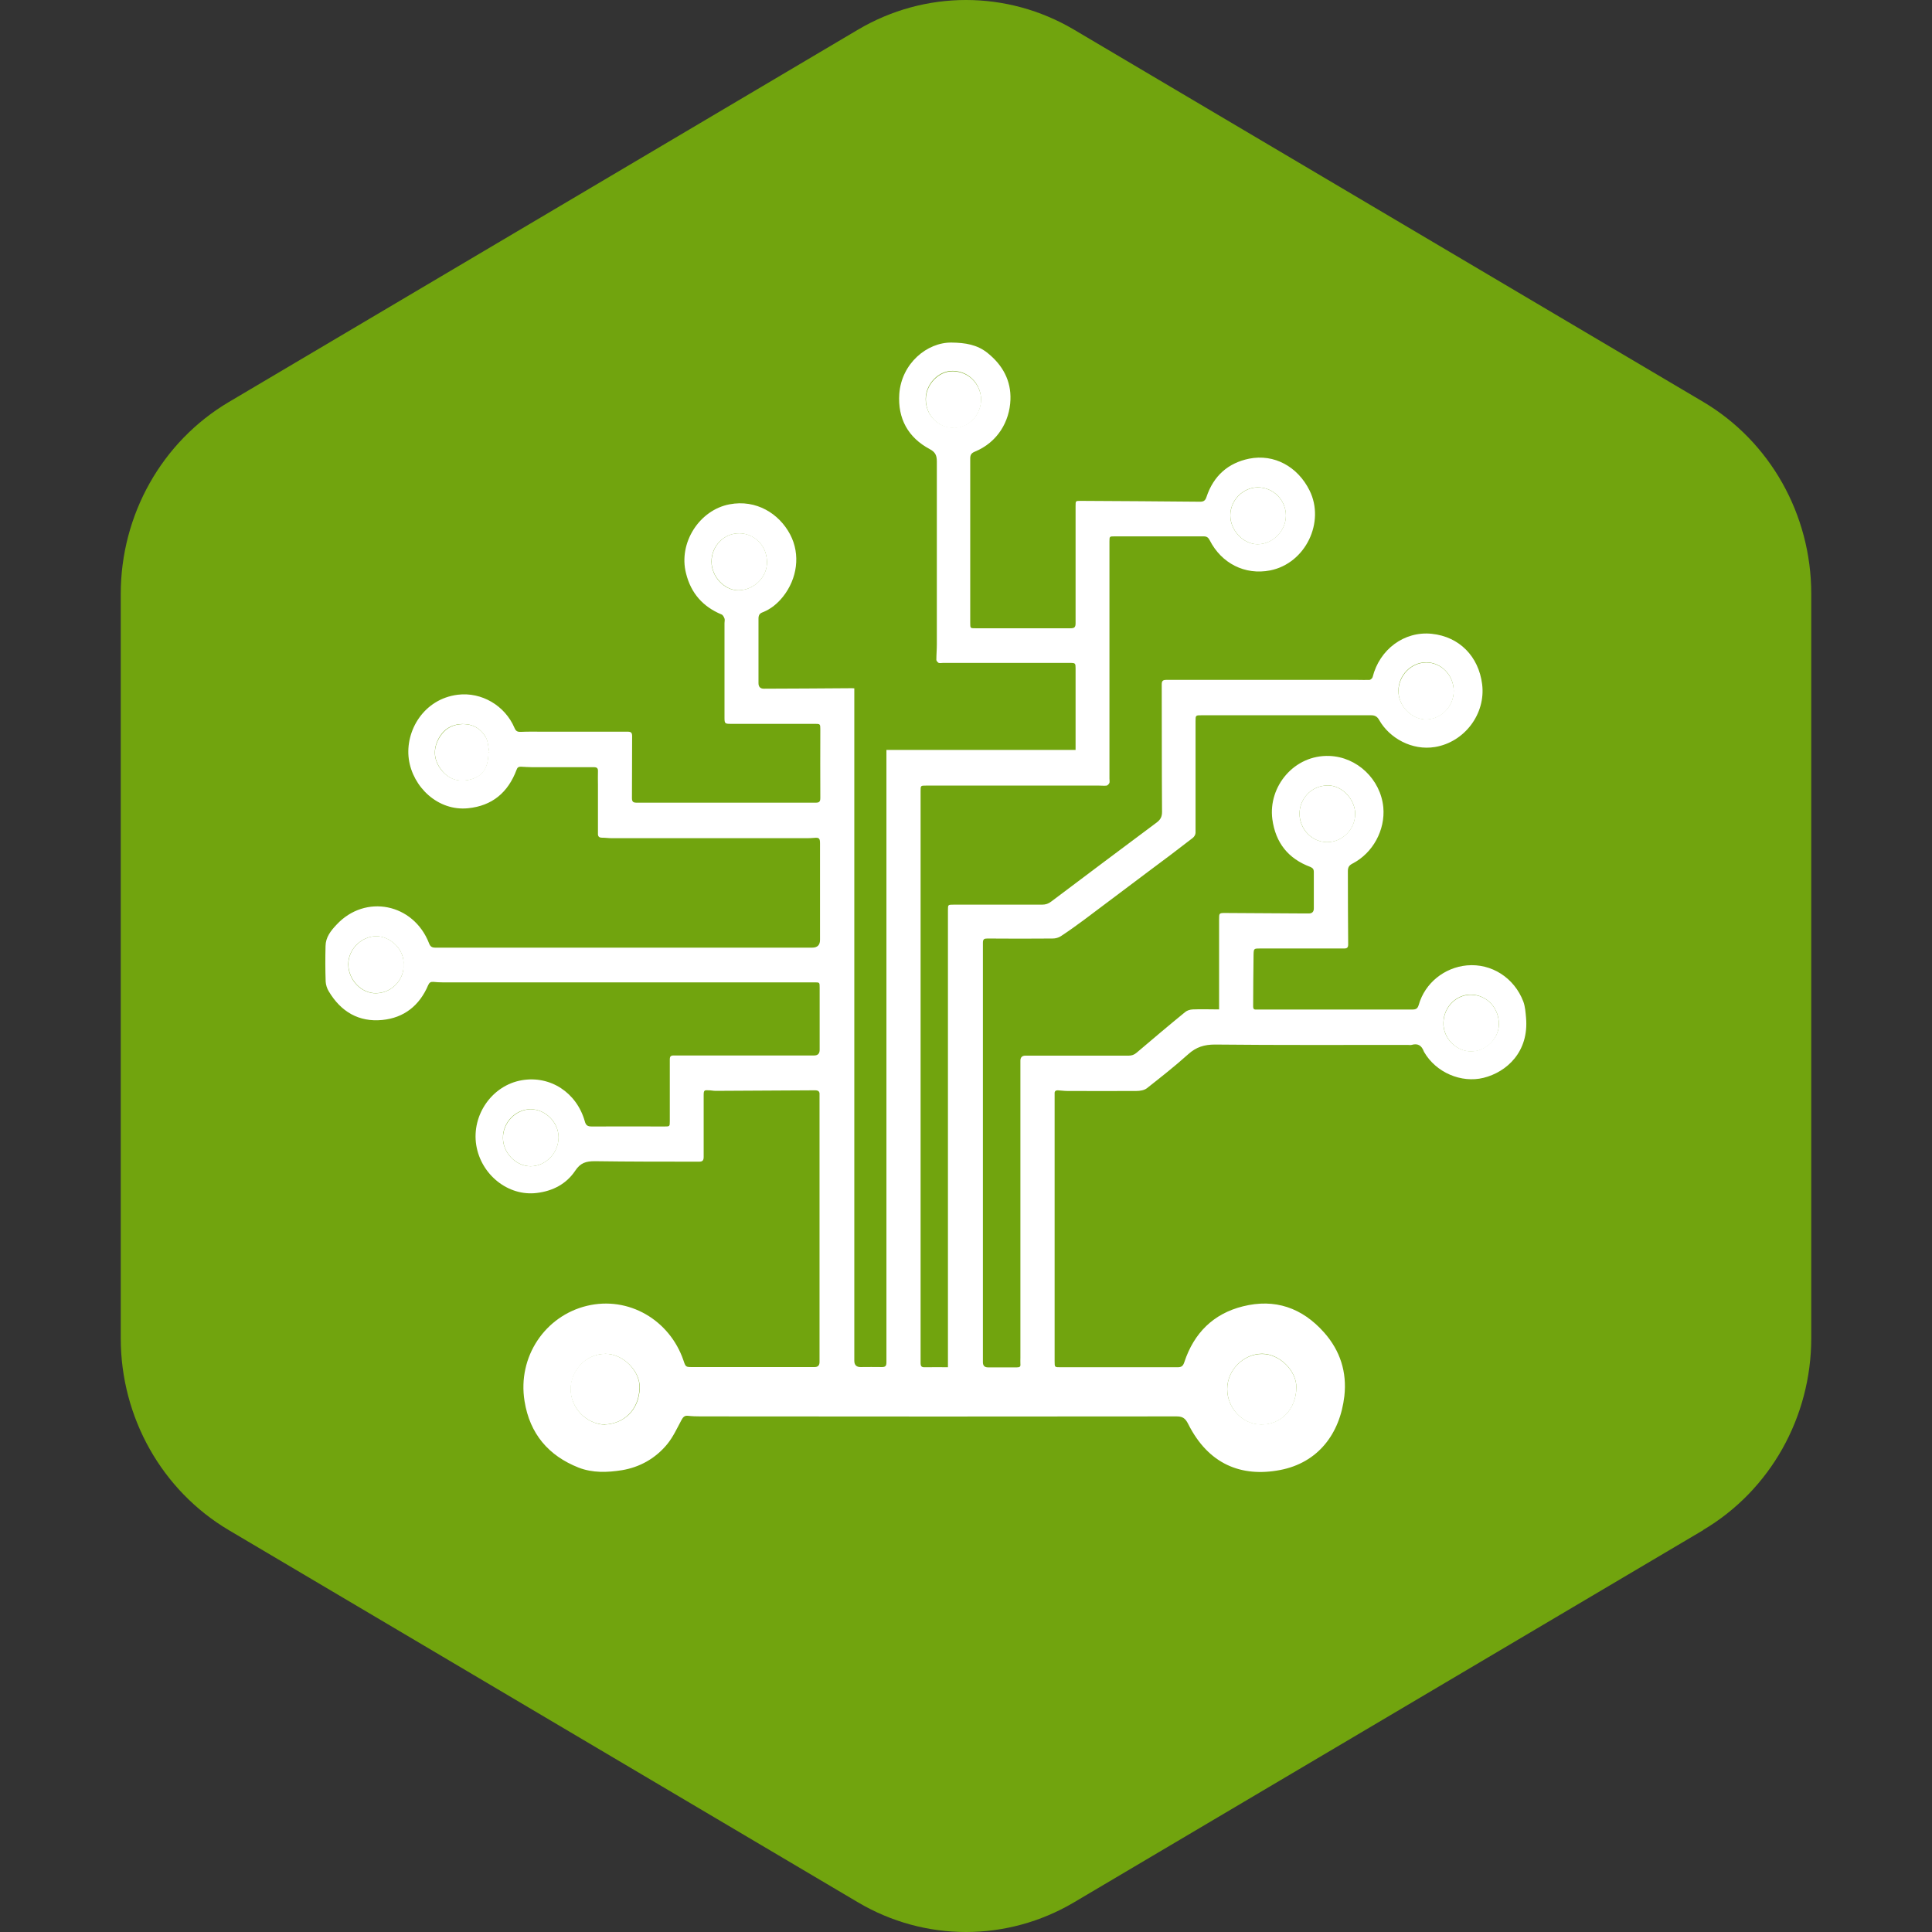<svg width="32" height="32" viewBox="0 0 32 32" fill="none" xmlns="http://www.w3.org/2000/svg">
    <rect x="0" y="0" width="32" height="32" fill="#333333" stroke="none"/>
    <g opacity="0.8">
        <path
            d="M28.21 25.344L17.79 31.508C16.682 32.164 15.318 32.164 14.21 31.508L3.79 25.344C2.682 24.688 2 23.477 2 22.166V9.837C2 8.526 2.682 7.314 3.79 6.659L14.21 0.492C15.318 -0.164 16.682 -0.164 17.79 0.492L28.21 6.656C29.318 7.312 30 8.523 30 9.834V22.163C30 23.474 29.318 24.686 28.21 25.341V25.344Z"
            fill="#81C105" />
    </g>
    <path
        d="M15.701 22.665V22.551C15.701 20.059 15.701 17.569 15.701 15.076C15.701 14.984 15.701 14.984 15.793 14.984C16.283 14.984 16.77 14.984 17.259 14.984C17.32 14.984 17.367 14.968 17.415 14.93C17.997 14.493 18.576 14.056 19.16 13.622C19.221 13.576 19.247 13.527 19.247 13.449C19.242 12.745 19.244 12.043 19.242 11.339C19.242 11.283 19.255 11.261 19.316 11.261C20.377 11.261 21.435 11.261 22.496 11.261C22.559 11.261 22.619 11.264 22.683 11.261C22.701 11.261 22.73 11.234 22.735 11.215C22.849 10.757 23.259 10.449 23.717 10.498C24.17 10.546 24.491 10.87 24.549 11.334C24.61 11.822 24.259 12.292 23.767 12.373C23.388 12.435 23.014 12.227 22.843 11.925C22.811 11.868 22.772 11.847 22.709 11.847C21.774 11.847 20.837 11.847 19.903 11.847C19.802 11.847 19.802 11.847 19.802 11.949C19.802 12.564 19.802 13.179 19.802 13.794C19.802 13.824 19.779 13.862 19.753 13.881C19.513 14.067 19.271 14.25 19.026 14.431C18.668 14.701 18.31 14.97 17.952 15.238C17.828 15.329 17.702 15.421 17.573 15.505C17.533 15.532 17.481 15.545 17.433 15.545C17.073 15.548 16.715 15.548 16.354 15.545C16.299 15.545 16.28 15.556 16.28 15.618C16.28 17.933 16.28 20.247 16.28 22.562C16.28 22.62 16.308 22.648 16.364 22.648C16.525 22.648 16.686 22.648 16.843 22.648C16.886 22.648 16.907 22.638 16.901 22.592C16.899 22.557 16.901 22.524 16.901 22.489C16.901 20.849 16.901 19.209 16.901 17.569C16.901 17.513 16.929 17.485 16.983 17.485C17.552 17.485 18.123 17.485 18.692 17.485C18.744 17.485 18.786 17.471 18.826 17.436C19.092 17.21 19.36 16.983 19.631 16.762C19.663 16.735 19.713 16.721 19.758 16.719C19.9 16.713 20.04 16.719 20.192 16.719C20.192 16.689 20.192 16.662 20.192 16.635C20.192 16.166 20.192 15.699 20.192 15.23C20.192 15.124 20.192 15.122 20.295 15.122C20.737 15.124 21.179 15.127 21.622 15.13C21.64 15.13 21.659 15.13 21.677 15.13C21.733 15.13 21.761 15.102 21.761 15.046C21.761 14.846 21.761 14.647 21.761 14.444C21.761 14.396 21.745 14.377 21.701 14.358C21.34 14.223 21.127 13.962 21.074 13.568C21.003 13.028 21.435 12.499 22.019 12.521C22.477 12.537 22.867 12.907 22.912 13.371C22.946 13.748 22.74 14.129 22.401 14.304C22.343 14.334 22.325 14.366 22.325 14.431C22.327 14.833 22.325 15.235 22.33 15.64C22.33 15.694 22.314 15.71 22.261 15.71C21.798 15.71 21.335 15.71 20.871 15.71C20.771 15.71 20.766 15.71 20.763 15.807C20.758 16.096 20.758 16.381 20.756 16.67C20.756 16.703 20.766 16.724 20.803 16.721C20.819 16.721 20.832 16.721 20.848 16.721C21.695 16.721 22.543 16.721 23.391 16.721C23.451 16.721 23.48 16.708 23.499 16.643C23.601 16.284 23.922 16.025 24.296 15.99C24.704 15.953 25.081 16.195 25.231 16.589C25.262 16.673 25.268 16.767 25.276 16.856C25.326 17.423 24.954 17.757 24.573 17.852C24.202 17.944 23.783 17.763 23.588 17.425C23.588 17.423 23.583 17.417 23.583 17.415C23.546 17.315 23.483 17.277 23.38 17.307C23.362 17.312 23.338 17.307 23.317 17.307C22.253 17.307 21.19 17.312 20.124 17.301C19.947 17.301 19.813 17.342 19.681 17.461C19.463 17.657 19.229 17.841 18.997 18.024C18.952 18.059 18.881 18.07 18.821 18.07C18.442 18.073 18.06 18.07 17.681 18.07C17.628 18.07 17.573 18.062 17.52 18.059C17.483 18.059 17.465 18.076 17.468 18.113C17.468 18.146 17.468 18.178 17.468 18.211C17.468 19.657 17.468 21.103 17.468 22.549C17.468 22.646 17.468 22.646 17.565 22.646C18.212 22.646 18.857 22.646 19.505 22.646C19.571 22.646 19.595 22.624 19.616 22.562C19.776 22.077 20.1 21.758 20.587 21.637C21.114 21.505 21.566 21.658 21.932 22.071C22.198 22.371 22.311 22.727 22.267 23.123C22.193 23.757 21.824 24.229 21.203 24.348C20.555 24.472 20.013 24.248 19.681 23.587C19.629 23.482 19.579 23.458 19.473 23.46C16.852 23.463 14.227 23.463 11.605 23.46C11.534 23.46 11.463 23.458 11.394 23.45C11.341 23.444 11.315 23.469 11.289 23.517C11.215 23.655 11.149 23.8 11.052 23.919C10.857 24.157 10.596 24.302 10.302 24.351C10.062 24.389 9.817 24.399 9.583 24.308C9.085 24.111 8.775 23.749 8.688 23.207C8.569 22.471 9.03 21.796 9.72 21.629C10.412 21.462 11.091 21.863 11.32 22.532C11.357 22.643 11.357 22.643 11.473 22.643C12.147 22.643 12.821 22.643 13.492 22.643C13.547 22.643 13.574 22.615 13.574 22.559C13.574 21.108 13.574 19.654 13.574 18.202C13.574 18.178 13.574 18.157 13.574 18.132C13.579 18.073 13.548 18.059 13.498 18.059C12.95 18.062 12.4 18.065 11.852 18.068C11.815 18.068 11.778 18.059 11.742 18.059C11.663 18.054 11.655 18.059 11.655 18.143C11.655 18.483 11.655 18.82 11.655 19.16C11.655 19.222 11.636 19.241 11.578 19.241C11.002 19.241 10.428 19.241 9.851 19.233C9.707 19.233 9.614 19.26 9.528 19.39C9.38 19.611 9.156 19.727 8.893 19.759C8.417 19.819 7.967 19.457 7.888 18.966C7.809 18.467 8.151 17.976 8.643 17.892C9.114 17.811 9.551 18.095 9.686 18.572C9.704 18.64 9.733 18.658 9.801 18.658C10.204 18.656 10.607 18.658 11.01 18.658C11.091 18.658 11.094 18.658 11.094 18.572C11.094 18.232 11.094 17.89 11.094 17.55C11.094 17.496 11.11 17.482 11.16 17.482C11.934 17.482 12.71 17.482 13.484 17.482C13.546 17.482 13.576 17.451 13.576 17.388C13.576 17.045 13.576 16.703 13.576 16.36C13.576 16.271 13.576 16.271 13.492 16.271C11.436 16.271 9.38 16.271 7.327 16.271C7.277 16.271 7.227 16.268 7.177 16.263C7.135 16.26 7.111 16.273 7.092 16.317C6.948 16.657 6.69 16.859 6.332 16.894C5.945 16.932 5.647 16.759 5.445 16.419C5.416 16.373 5.397 16.311 5.394 16.257C5.387 16.063 5.387 15.866 5.392 15.669C5.394 15.524 5.479 15.416 5.574 15.316C6.05 14.803 6.848 14.962 7.106 15.623C7.127 15.68 7.156 15.696 7.211 15.696C9.291 15.696 11.373 15.696 13.453 15.696C13.539 15.696 13.582 15.653 13.582 15.567C13.582 15.035 13.582 14.501 13.582 13.97C13.582 13.883 13.566 13.87 13.484 13.878C13.447 13.881 13.411 13.883 13.374 13.883C12.292 13.883 11.213 13.883 10.13 13.883C10.078 13.883 10.028 13.875 9.975 13.875C9.92 13.875 9.901 13.854 9.904 13.8C9.904 13.533 9.904 13.268 9.904 13.001C9.904 12.926 9.901 12.853 9.904 12.777C9.907 12.723 9.886 12.707 9.836 12.707C9.496 12.707 9.154 12.707 8.814 12.707C8.751 12.707 8.69 12.702 8.627 12.699C8.59 12.699 8.569 12.71 8.556 12.75C8.414 13.128 8.151 13.347 7.753 13.387C7.253 13.438 6.835 13.034 6.771 12.572C6.708 12.105 7.019 11.577 7.582 11.507C7.974 11.458 8.364 11.685 8.522 12.057C8.543 12.108 8.569 12.124 8.625 12.122C8.746 12.116 8.869 12.119 8.993 12.119C9.462 12.119 9.928 12.119 10.396 12.119C10.454 12.119 10.47 12.138 10.47 12.194C10.467 12.534 10.47 12.877 10.467 13.217C10.467 13.279 10.486 13.295 10.546 13.295C11.534 13.295 12.521 13.295 13.508 13.295C13.566 13.295 13.587 13.282 13.587 13.217C13.584 12.837 13.587 12.459 13.587 12.079C13.587 11.992 13.584 11.989 13.498 11.989C13.029 11.989 12.563 11.989 12.094 11.989C12.01 11.989 12 11.981 12 11.895C12 11.369 12 10.845 12 10.319C12 10.295 12.008 10.266 12 10.244C11.989 10.217 11.973 10.185 11.95 10.177C11.644 10.05 11.444 9.826 11.363 9.497C11.233 8.992 11.584 8.447 12.084 8.353C12.526 8.269 12.905 8.507 13.087 8.852C13.263 9.186 13.203 9.586 12.971 9.88C12.879 9.996 12.768 10.088 12.631 10.142C12.581 10.16 12.563 10.19 12.563 10.247C12.563 10.603 12.563 10.959 12.563 11.315C12.563 11.376 12.593 11.407 12.652 11.407C13.132 11.407 13.608 11.401 14.087 11.399C14.108 11.399 14.132 11.399 14.15 11.401C14.15 12.677 14.15 13.945 14.15 15.216C14.15 17.649 14.15 20.085 14.15 22.519C14.15 22.524 14.15 22.532 14.15 22.538C14.15 22.608 14.185 22.643 14.253 22.643C14.371 22.643 14.49 22.64 14.608 22.643C14.666 22.643 14.682 22.622 14.682 22.565C14.682 21.907 14.682 21.248 14.682 20.59C14.682 17.968 14.682 15.345 14.682 12.726V12.421H17.815C17.815 12.389 17.815 12.364 17.815 12.34C17.815 11.917 17.815 11.493 17.815 11.069C17.815 10.986 17.81 10.98 17.726 10.98C17.023 10.98 16.32 10.98 15.617 10.98C15.593 10.98 15.569 10.986 15.548 10.98C15.533 10.972 15.511 10.948 15.509 10.932C15.509 10.845 15.517 10.757 15.517 10.67C15.517 9.664 15.517 8.655 15.517 7.649C15.517 7.546 15.496 7.49 15.398 7.438C15.04 7.247 14.867 6.931 14.895 6.524C14.932 6.019 15.356 5.668 15.762 5.674C15.983 5.677 16.188 5.706 16.364 5.852C16.607 6.049 16.749 6.305 16.736 6.624C16.722 6.98 16.525 7.325 16.146 7.481C16.091 7.503 16.07 7.533 16.07 7.592C16.07 8.498 16.07 9.408 16.07 10.314C16.07 10.409 16.07 10.406 16.162 10.406C16.686 10.406 17.209 10.406 17.733 10.406C17.797 10.406 17.815 10.387 17.815 10.322C17.815 9.675 17.815 9.027 17.815 8.38C17.815 8.296 17.815 8.296 17.897 8.296C18.557 8.299 19.218 8.304 19.879 8.31C19.942 8.31 19.966 8.285 19.984 8.229C20.1 7.881 20.342 7.668 20.69 7.597C21.106 7.514 21.495 7.73 21.69 8.123C21.951 8.647 21.624 9.332 21.037 9.448C20.621 9.529 20.232 9.332 20.037 8.949C20.013 8.903 19.989 8.884 19.937 8.884C19.445 8.884 18.952 8.884 18.46 8.884C18.378 8.884 18.376 8.884 18.376 8.968C18.376 10.276 18.376 11.585 18.376 12.896C18.376 12.92 18.381 12.944 18.376 12.966C18.368 12.985 18.347 13.007 18.331 13.012C18.291 13.017 18.249 13.012 18.207 13.012C17.252 13.012 16.296 13.012 15.338 13.012C15.248 13.012 15.248 13.012 15.248 13.104C15.248 16.26 15.248 19.416 15.248 22.573C15.248 22.635 15.267 22.648 15.322 22.646C15.451 22.643 15.583 22.646 15.722 22.646L15.701 22.665ZM10.017 23.595C10.331 23.582 10.586 23.358 10.596 22.988C10.604 22.705 10.317 22.422 10.028 22.424C9.672 22.43 9.457 22.732 9.454 23.002C9.449 23.312 9.704 23.585 10.02 23.598L10.017 23.595ZM20.326 23.005C20.326 23.312 20.569 23.59 20.89 23.593C21.216 23.595 21.464 23.345 21.472 22.983C21.477 22.702 21.193 22.424 20.906 22.422C20.598 22.422 20.329 22.689 20.326 23.002V23.005ZM11.784 9.302C11.784 9.553 11.997 9.78 12.229 9.777C12.487 9.775 12.71 9.559 12.703 9.302C12.695 9.008 12.468 8.836 12.244 8.833C11.989 8.833 11.784 9.043 11.784 9.302ZM8.788 18.372C8.538 18.372 8.327 18.591 8.33 18.847C8.33 19.096 8.546 19.317 8.788 19.317C9.038 19.317 9.251 19.096 9.251 18.836C9.251 18.588 9.035 18.372 8.788 18.372ZM20.834 8.072C20.587 8.072 20.377 8.285 20.377 8.536C20.377 8.784 20.592 9.014 20.829 9.014C21.079 9.014 21.298 8.793 21.298 8.539C21.298 8.28 21.09 8.072 20.834 8.072ZM6.682 15.982C6.706 15.726 6.458 15.502 6.224 15.507C5.982 15.513 5.768 15.723 5.768 15.971C5.768 16.228 5.982 16.457 6.229 16.452C6.511 16.446 6.698 16.201 6.682 15.985V15.982ZM21.98 13.948C22.232 13.948 22.443 13.738 22.446 13.481C22.446 13.239 22.227 13.004 21.988 13.009C21.701 13.015 21.524 13.249 21.524 13.476C21.524 13.735 21.73 13.948 21.982 13.948H21.98ZM15.788 7.085C16.041 7.085 16.241 6.88 16.249 6.624C16.254 6.4 16.08 6.149 15.783 6.143C15.543 6.138 15.332 6.362 15.332 6.61C15.332 6.872 15.535 7.082 15.788 7.082V7.085ZM24.078 11.444C24.078 11.183 23.872 10.97 23.622 10.97C23.37 10.97 23.159 11.186 23.162 11.447C23.162 11.69 23.38 11.914 23.617 11.914C23.867 11.914 24.078 11.698 24.078 11.444ZM24.36 17.412C24.596 17.417 24.818 17.212 24.826 16.975C24.833 16.7 24.633 16.479 24.362 16.473C24.136 16.471 23.912 16.659 23.907 16.943C23.901 17.199 24.125 17.415 24.362 17.412H24.36ZM8.088 12.464C8.088 12.464 8.098 12.464 8.103 12.462C8.085 12.375 8.085 12.281 8.043 12.208C7.959 12.062 7.822 11.987 7.653 11.992C7.464 11.998 7.329 12.092 7.25 12.262C7.169 12.435 7.193 12.602 7.308 12.75C7.427 12.901 7.585 12.955 7.769 12.915C7.99 12.864 8.088 12.721 8.088 12.464Z"
        fill="white" />
    <path
        d="M10.015 23.596C9.699 23.583 9.447 23.31 9.449 23C9.452 22.73 9.668 22.428 10.023 22.423C10.313 22.418 10.602 22.703 10.592 22.987C10.581 23.359 10.326 23.583 10.013 23.594L10.015 23.596Z"
        fill="white" />
    <path
        d="M20.327 23.006C20.327 22.693 20.595 22.423 20.906 22.426C21.193 22.426 21.477 22.704 21.472 22.987C21.466 23.346 21.216 23.599 20.89 23.597C20.571 23.594 20.327 23.316 20.327 23.009V23.006Z"
        fill="white" />
    <path
        d="M11.786 9.302C11.786 9.043 11.991 8.83 12.246 8.833C12.47 8.833 12.697 9.008 12.704 9.302C12.712 9.559 12.489 9.775 12.231 9.777C11.999 9.777 11.786 9.551 11.786 9.302Z"
        fill="white" />
    <path
        d="M8.789 18.373C9.034 18.373 9.25 18.589 9.252 18.837C9.252 19.096 9.039 19.317 8.789 19.317C8.547 19.317 8.331 19.096 8.331 18.848C8.331 18.592 8.542 18.376 8.789 18.373Z"
        fill="white" />
    <path
        d="M20.836 8.073C21.091 8.073 21.299 8.284 21.299 8.54C21.299 8.794 21.081 9.015 20.831 9.015C20.594 9.015 20.378 8.785 20.378 8.537C20.378 8.286 20.588 8.073 20.836 8.073Z"
        fill="white" />
    <path
        d="M6.684 15.983C6.699 16.199 6.512 16.445 6.231 16.45C5.986 16.456 5.77 16.226 5.77 15.97C5.77 15.722 5.983 15.514 6.225 15.506C6.46 15.501 6.705 15.725 6.684 15.981V15.983Z"
        fill="white" />
    <path
        d="M21.983 13.949C21.73 13.949 21.527 13.736 21.524 13.477C21.524 13.247 21.701 13.015 21.988 13.01C22.227 13.005 22.446 13.239 22.446 13.482C22.446 13.738 22.235 13.949 21.98 13.949H21.983Z"
        fill="white" />
    <path
        d="M15.79 7.089C15.538 7.089 15.335 6.879 15.335 6.617C15.335 6.369 15.546 6.145 15.785 6.15C16.08 6.156 16.256 6.407 16.251 6.631C16.243 6.884 16.043 7.092 15.79 7.092V7.089Z"
        fill="white" />
    <path
        d="M24.079 11.448C24.079 11.702 23.869 11.918 23.619 11.918C23.381 11.918 23.163 11.697 23.163 11.451C23.163 11.192 23.371 10.974 23.624 10.974C23.874 10.974 24.079 11.187 24.079 11.448Z"
        fill="white" />
    <path
        d="M24.363 17.415C24.126 17.418 23.905 17.202 23.908 16.946C23.913 16.663 24.137 16.474 24.363 16.477C24.634 16.479 24.834 16.703 24.826 16.978C24.819 17.216 24.6 17.423 24.361 17.415H24.363Z"
        fill="white" />
    <path
        d="M8.091 12.466C8.091 12.726 7.993 12.868 7.772 12.917C7.588 12.958 7.43 12.906 7.311 12.752C7.196 12.604 7.169 12.437 7.253 12.264C7.335 12.094 7.469 12 7.656 11.994C7.827 11.989 7.962 12.065 8.046 12.21C8.088 12.28 8.088 12.377 8.106 12.464C8.101 12.464 8.096 12.464 8.091 12.466Z"
        fill="white" />
</svg>